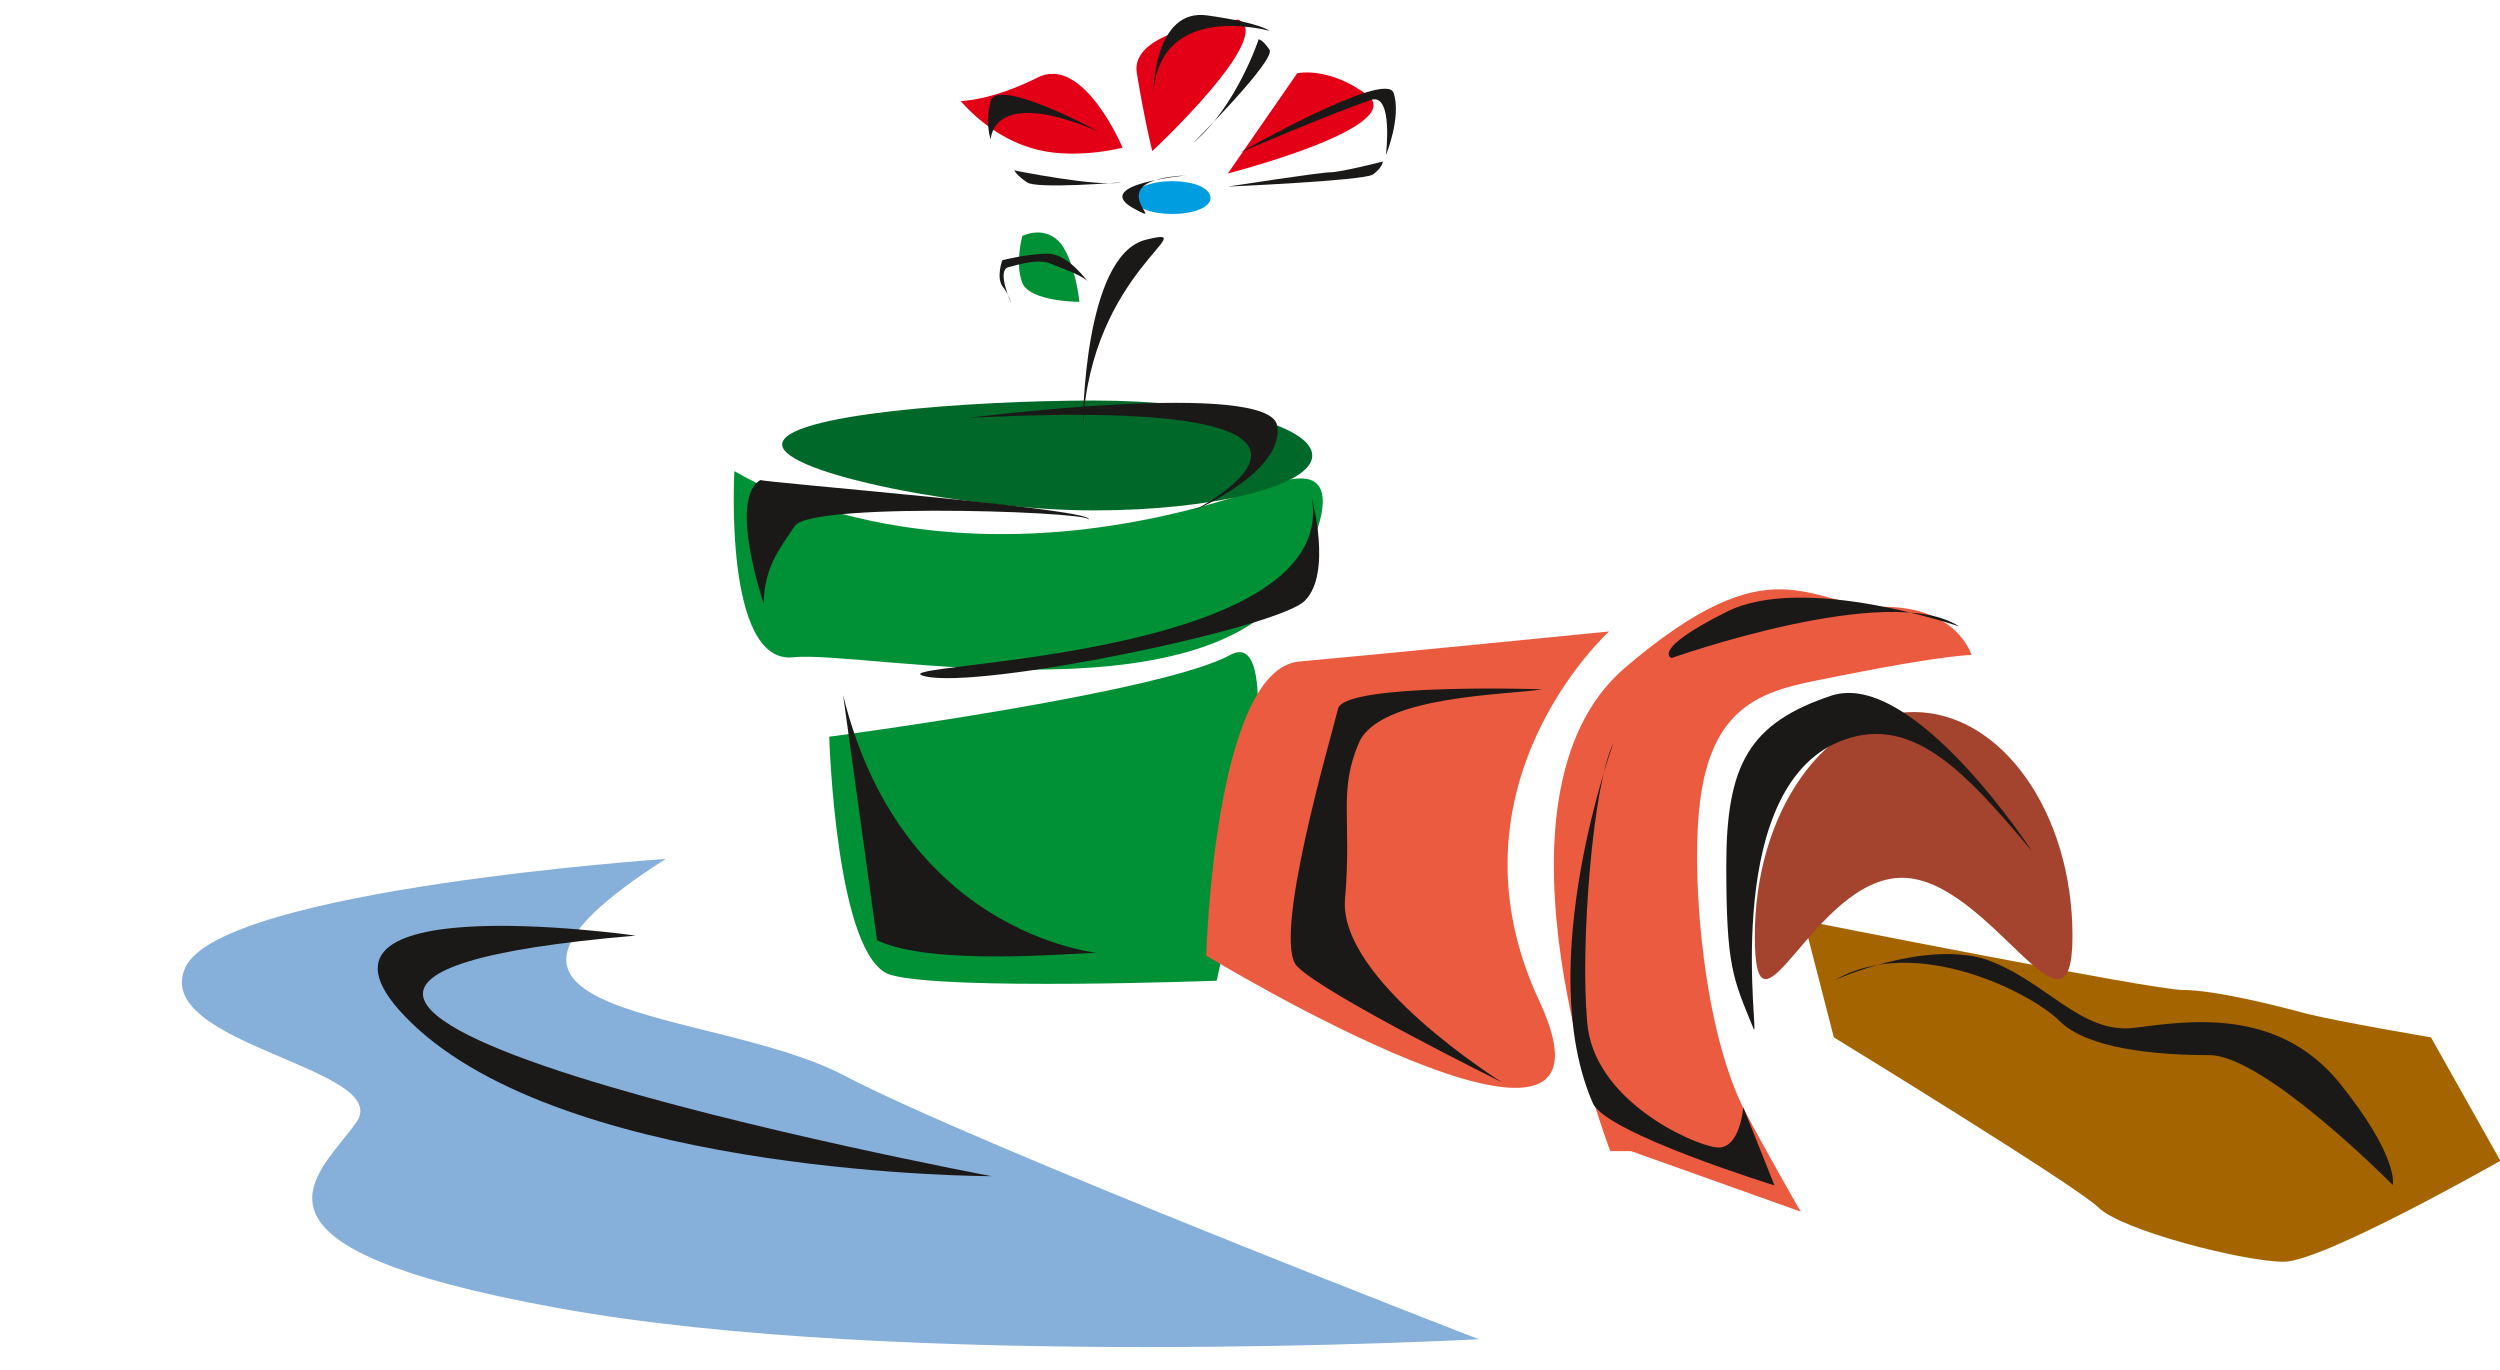 <svg xmlns="http://www.w3.org/2000/svg" version="1.2" width="64.85mm" height="35.53mm" viewBox="0 0 6485 3553" preserveAspectRatio="xMidYMid" fill-rule="evenodd" stroke-width="28.222" stroke-linejoin="round" xml:space="preserve"><defs class="ClipPathGroup"><clipPath id="a" clipPathUnits="userSpaceOnUse"><path d="M0 0h6485v3553H0z"/></clipPath></defs><g class="SlideGroup"><g class="Slide" clip-path="url(#a)"><g class="Page"><g class="com.sun.star.drawing.ClosedBezierShape"><path class="BoundingBox" fill="none" d="M4030 1529h1086v1616H4030z"/><path fill="#EB5B40" d="M4177 2986s-352-915 36-1252c390-334 476-160 672-160 194 0 229 125 229 125s-71 0-336 53c-175 36-343 46-371 354-18 191 13 559 114 766 54 104 150 271 150 271l-440-157h-54Z"/></g><g class="com.sun.star.drawing.ClosedBezierShape"><path class="BoundingBox" fill="none" d="M1903 1222h1529v516H1903z"/><path fill="#009035" d="M3299 1257c-793 283-1305 18-1394-35 0 0-29 503 153 483 180-20 1152 188 1328-252 17-44 132-274-87-196Z"/></g><g class="com.sun.star.drawing.ClosedBezierShape"><path class="BoundingBox" fill="none" d="M471 2228h3367v1268H471z"/><path fill="#86AFD9" d="M1727 2228s-1143 78-1245 279c-98 202 543 263 442 405-99 139-361 321 523 481 885 162 2389 81 2389 81s-1303-504-1646-684c-342-180-1126-140-463-562Z"/></g><g class="com.sun.star.drawing.ClosedBezierShape"><path class="BoundingBox" fill="none" d="M4678 2388h1809v886H4678z"/><path fill="#A46500" d="M4757 2691s624 382 685 440c60 61 380 142 482 142s562-262 562-262l-180-320s-241-41-321-61c-81-22-241-62-323-62-78 0-983-180-983-180l78 303Z"/></g><g class="com.sun.star.drawing.ClosedBezierShape"><path class="BoundingBox" fill="none" d="M2642 602h159v182h-159z"/><path fill="#009035" d="M2800 783s-128 0-148-49c-20-51 0-122 0-122s58-30 100 20c38 51 48 151 48 151Z"/></g><g class="com.sun.star.drawing.ClosedBezierShape"><path class="BoundingBox" fill="none" d="M2941 470h200v86h-200z"/><path fill="#009EE0" d="M3040 555c56 0 100-17 100-41 0-27-44-44-100-44-54 0-99 17-99 44 0 24 45 41 99 41Z"/></g><g class="com.sun.star.drawing.ClosedBezierShape"><path class="BoundingBox" fill="none" d="M2492 191h421v209h-421z"/><path fill="#E30016" d="M2912 383s-102-242-220-182c-122 61-200 61-200 61s71 88 180 121c108 35 240 0 240 0Z"/></g><g class="com.sun.star.drawing.ClosedBezierShape"><path class="BoundingBox" fill="none" d="M2948 51h285v342h-285z"/><path fill="#E30016" d="M3212 51s-283 20-263 139c20 123 40 202 40 202s323-301 223-341Z"/></g><g class="com.sun.star.drawing.ClosedBezierShape"><path class="BoundingBox" fill="none" d="M3185 188h379v264h-379z"/><path fill="#E30016" d="M3185 450s463-119 364-202c-102-77-184-58-184-58l-180 260Z"/></g><g class="com.sun.star.drawing.ClosedBezierShape"><path class="BoundingBox" fill="none" d="M2150 1691h1115v863H2150z"/><path fill="#009035" d="M3156 2544s-705 26-845-15c-143-40-160-618-160-618s860-113 1040-212c181-100-35 845-35 845Z"/></g><g class="com.sun.star.drawing.ClosedBezierShape"><path class="BoundingBox" fill="none" d="M2029 1039h1376v286H2029z"/><path fill="#006828" d="M2837 1324c313 0 567-64 567-142 0-80-254-143-567-143s-808 35-808 114c0 77 495 171 808 171Z"/></g><g class="com.sun.star.drawing.ClosedBezierShape"><path class="BoundingBox" fill="none" d="M3129 1638h1046v1185H3129z"/><path fill="#EB5B40" d="M4174 1638s-443 401-180 961c262 564-865-120-865-120s20-742 241-763c222-20 804-78 804-78Z"/></g><g class="com.sun.star.drawing.ClosedBezierShape"><path class="BoundingBox" fill="none" d="M4552 1847h825v694h-825z"/><path fill="#A4432E" d="M4934 2277c226 0 442 472 442 151s-185-581-412-581c-230 0-412 260-412 581s152-151 382-151Z"/></g><g class="com.sun.star.drawing.ClosedBezierShape"><path class="BoundingBox" fill="none" d="M4328 1550h755v158h-755z"/><path fill="#1B1918" d="M5082 1625s-403-139-603-38c-200 100-143 120-143 120s565-201 746-82Z"/></g><g class="com.sun.star.drawing.ClosedBezierShape"><path class="BoundingBox" fill="none" d="M2512 1045h804v284h-804z"/><path fill="#1B1918" d="M2512 1084s780-100 801 20c20 121-221 223-221 223s602-303-580-243Z"/></g><g class="com.sun.star.drawing.ClosedBezierShape"><path class="BoundingBox" fill="none" d="M2809 615h211v493h-211z"/><path fill="#1B1918" d="M2809 1106s0-443 163-484c161-40-143 81-163 484Z"/></g><g class="com.sun.star.drawing.ClosedBezierShape"><path class="BoundingBox" fill="none" d="M2911 455h168v101h-168z"/><path fill="#1B1918" d="M3078 455s-243 22-142 83c112 62-104-71 142-83Z"/></g><g class="com.sun.star.drawing.ClosedBezierShape"><path class="BoundingBox" fill="none" d="M3215 230h407v174h-407z"/><path fill="#1B1918" d="M3216 396s379-216 399-155c21 62-20 162-20 162s20-162-38-144c-114 39-341 137-341 137Z"/></g><g class="com.sun.star.drawing.ClosedBezierShape"><path class="BoundingBox" fill="none" d="M2563 246h290v118h-290z"/><path fill="#1B1918" d="M2851 342s-260-142-281-81c-16 59 0 101 0 101s0-141 281-20Z"/></g><g class="com.sun.star.drawing.ClosedBezierShape"><path class="BoundingBox" fill="none" d="M2992 39h302v205h-302z"/><path fill="#1B1918" d="M2992 242s0-222 140-202c141 20 161 40 161 40s-284-80-301 162Z"/></g><g class="com.sun.star.drawing.ClosedBezierShape"><path class="BoundingBox" fill="none" d="M980 2402h1594v651H980z"/><path fill="#1B1918" d="M1649 2427s-985-141-565 242c423 382 1488 382 1488 382S0 2567 1649 2427Z"/></g><g class="com.sun.star.drawing.ClosedBezierShape"><path class="BoundingBox" fill="none" d="M2187 1803h657v680h-657z"/><path fill="#1B1918" d="m2187 1803 88 636c141 68 510 33 564 33 53 0-492-18-652-669Z"/></g><g class="com.sun.star.drawing.ClosedBezierShape"><path class="BoundingBox" fill="none" d="M2387 1293h1037v468H2387z"/><path fill="#1B1918" d="M3403 1293s53 194-18 265c-68 71-845 232-987 196-139-35 1076-35 1005-461Z"/></g><g class="com.sun.star.drawing.ClosedBezierShape"><path class="BoundingBox" fill="none" d="M3348 1786h654v1023h-654z"/><path fill="#1B1918" d="M4001 1788s-512-17-530 50c-17 71-174 601-106 669 71 73 532 301 532 301s-426-265-408-476-18-279 36-405c53-124 389-124 476-139Z"/></g><g class="com.sun.star.drawing.ClosedBezierShape"><path class="BoundingBox" fill="none" d="M4478 1796h794v876h-794z"/><path fill="#1B1918" d="M5271 2208s-307-471-519-404c-214 71-274 178-274 441 0 264 17 292 71 424 17 43-88-598 210-740 194-89 337 71 512 279Z"/></g><g class="com.sun.star.drawing.ClosedBezierShape"><path class="BoundingBox" fill="none" d="M4074 1928h531v1148h-531z"/><path fill="#1B1918" d="M4185 1928s-210 575-53 934c35 78 471 213 471 213l-81-203s-8 114-72 104c-61-8-318-122-333-326-18-203 15-616 68-722Z"/></g><g class="com.sun.star.drawing.ClosedBezierShape"><path class="BoundingBox" fill="none" d="M4760 2475h1449v601H4760z"/><path fill="#1B1918" d="M4760 2542s228-103 389-54c158 54 247 196 389 178 139-18 369-53 529 141 158 196 140 267 140 267s-333-337-476-337c-142 0-318-17-389-89-71-71-372-227-582-106Z"/></g><g class="com.sun.star.drawing.ClosedBezierShape"><path class="BoundingBox" fill="none" d="M3096 102h200v269h-200z"/><path fill="#1B1918" d="M3096 370s215-215 197-241c-18-27-28-27-28-27s-57 173-169 268Z"/></g><g class="com.sun.star.drawing.ClosedBezierShape"><path class="BoundingBox" fill="none" d="M3184 419h404v66h-404z"/><path fill="#1B1918" d="M3185 484s348-15 376-31c26-19 26-34 26-34s-109 28-137 28c-26 0-265 37-265 37Z"/></g><g class="com.sun.star.drawing.ClosedBezierShape"><path class="BoundingBox" fill="none" d="M2631 441h280v41h-280z"/><path fill="#1B1918" d="M2909 473s-220 18-245 0c-28-19-33-31-33-31s217 44 278 31Z"/></g><g class="com.sun.star.drawing.ClosedBezierShape"><path class="BoundingBox" fill="none" d="M2593 658h234v129h-234z"/><path fill="#1B1918" d="M2825 735s-53-77-107-77c-52 0-118 17-118 17s-16 43 0 67c18 23 23 44 23 44s-39-85-7-93c30-8 81-23 112-8 31 13 87 31 97 50Z"/></g><g class="com.sun.star.drawing.ClosedBezierShape"><path class="BoundingBox" fill="none" d="M1936 1245h889v322h-889z"/><path fill="#1B1918" d="M1981 1566s-93-273-8-321c-13 5 965 83 840 106 109-20-705-53-751 13-43 64-79 108-81 202Z"/></g></g></g></g></svg>
